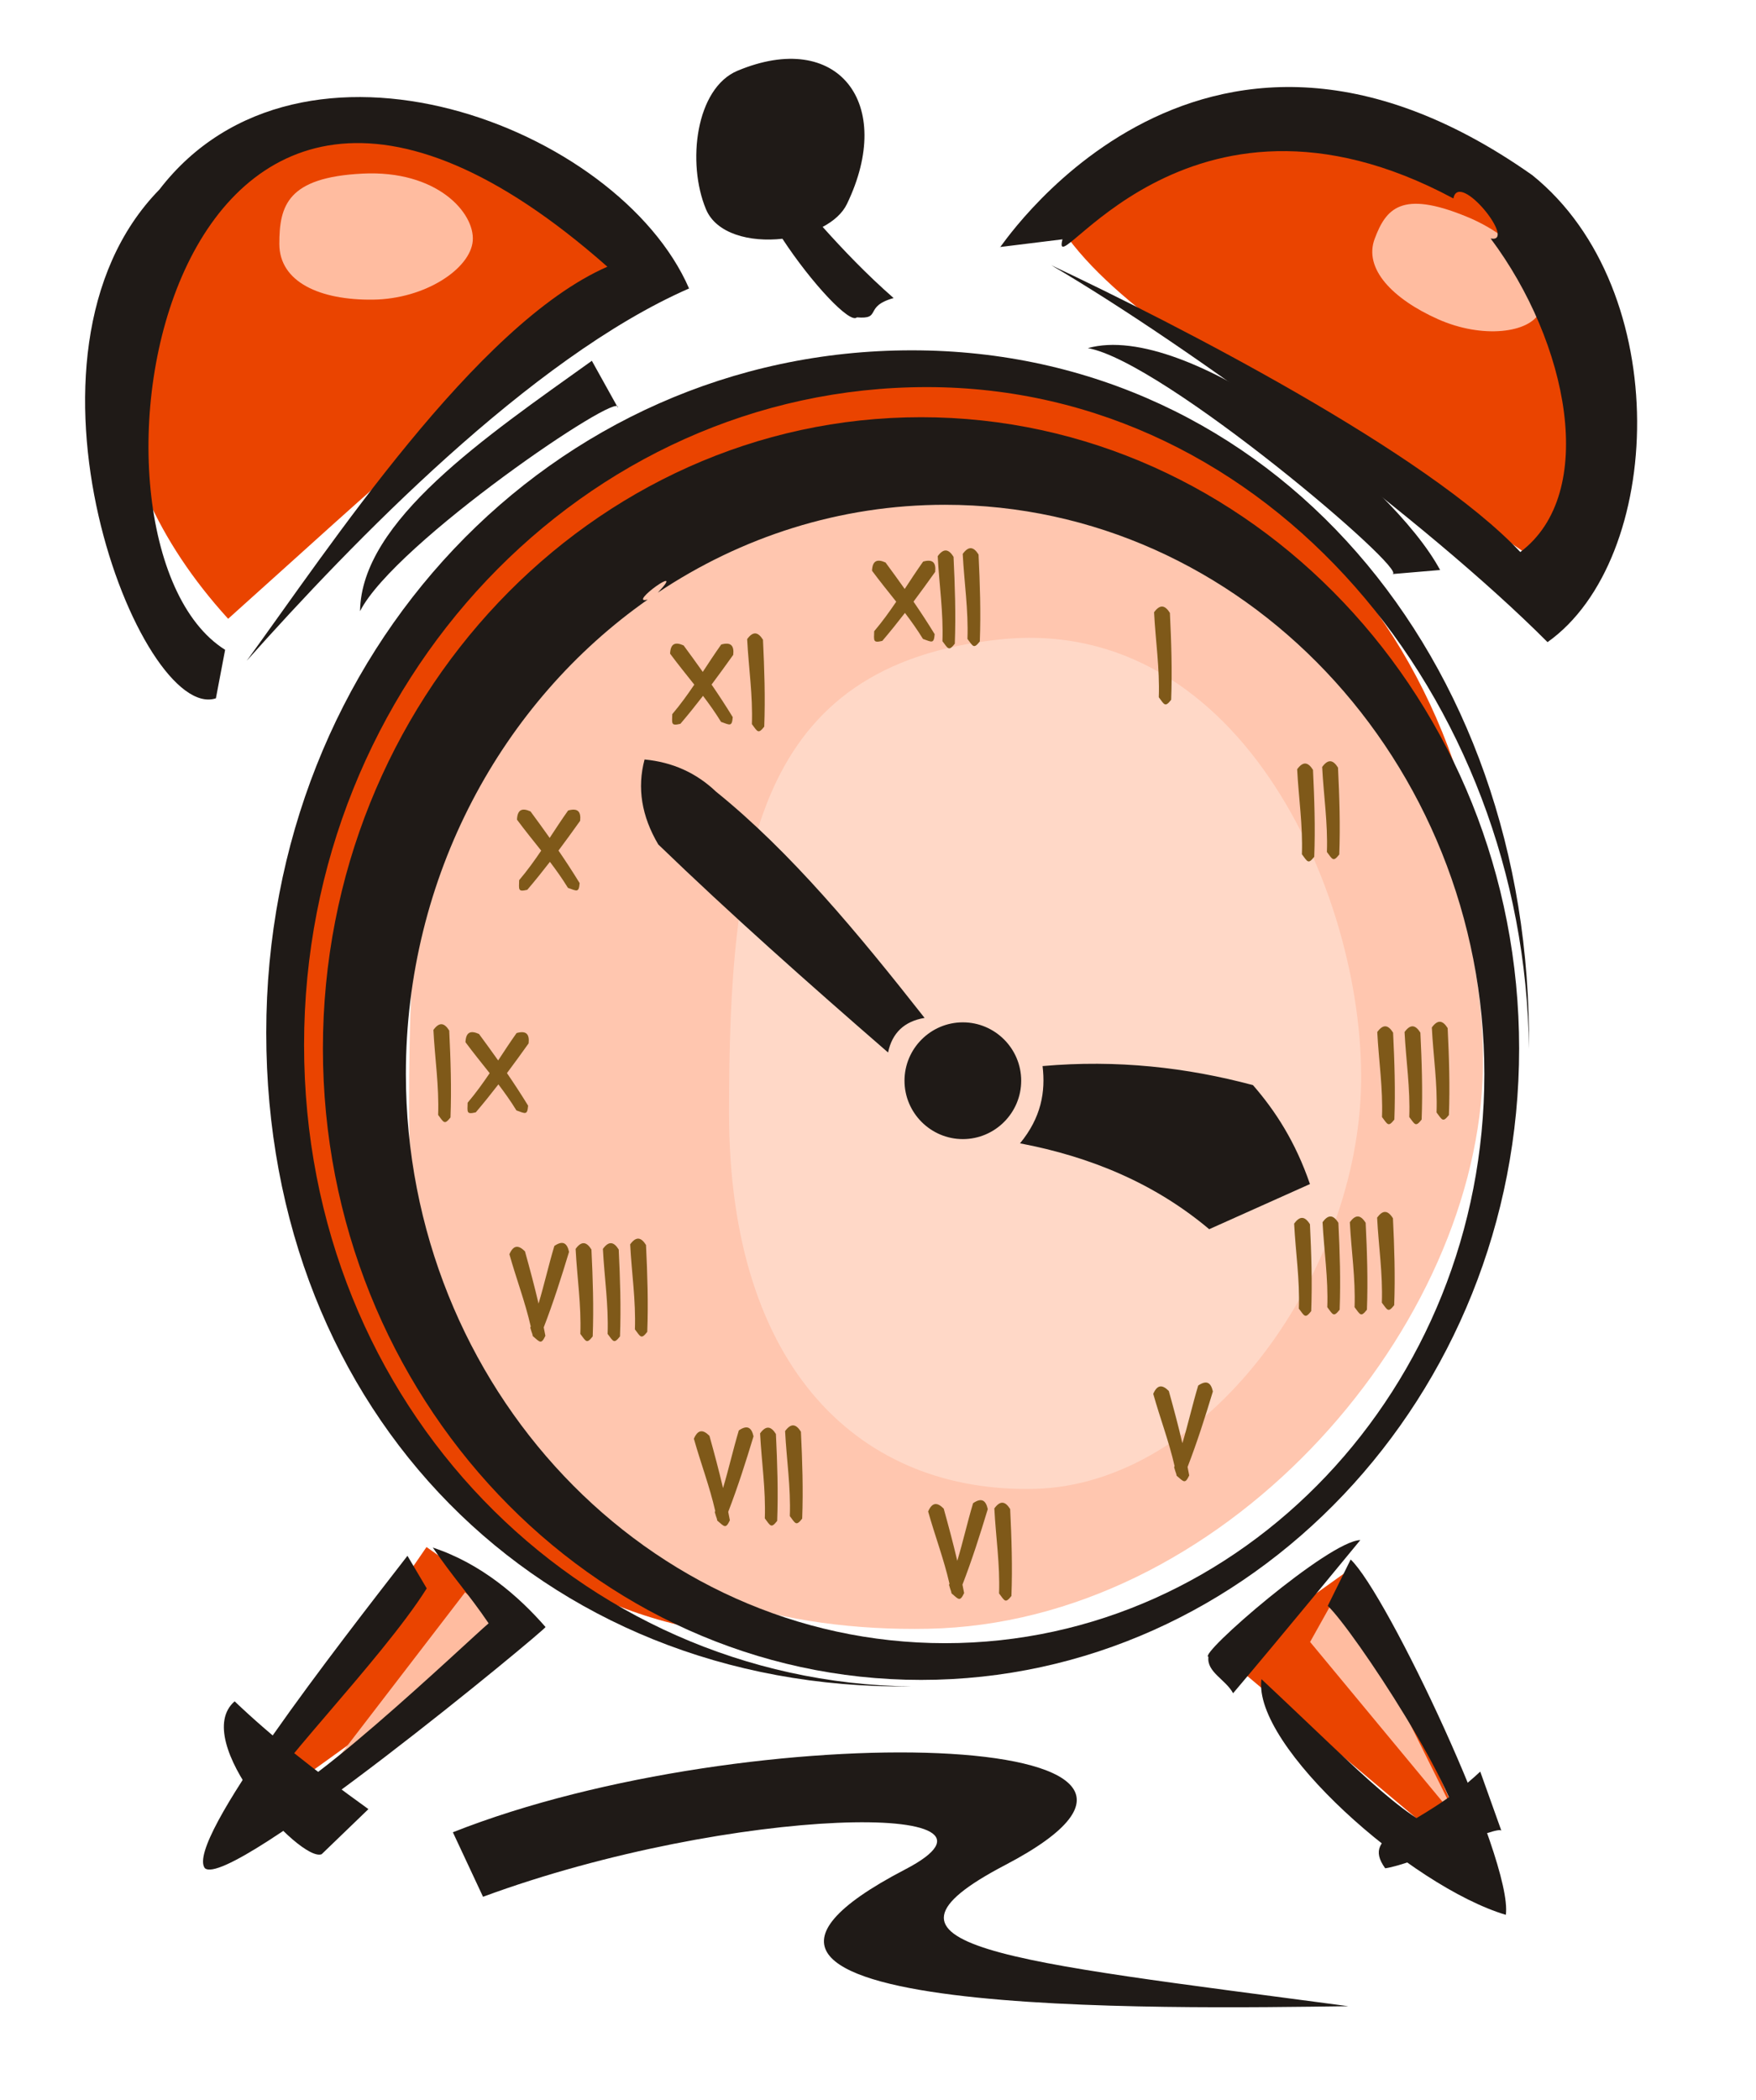 <?xml version="1.0" encoding="UTF-8" standalone="no"?>
<svg
   xmlns:dc="http://purl.org/dc/elements/1.1/"
   xmlns:cc="http://creativecommons.org/ns#"
   xmlns:rdf="http://www.w3.org/1999/02/22-rdf-syntax-ns#"
   xmlns:svg="http://www.w3.org/2000/svg"
   xmlns="http://www.w3.org/2000/svg"
   xmlns:sodipodi="http://sodipodi.sourceforge.net/DTD/sodipodi-0.dtd"
   xmlns:inkscape="http://www.inkscape.org/namespaces/inkscape"
   inkscape:version="1.0 (4035a4fb49, 2020-05-01)"
   sodipodi:docname="Uhr Wecker 2.svg"
   id="svg45"
   version="1.1"
   viewBox="0 0 179.193 214.195"
   style="clip-rule:evenodd;fill-rule:evenodd;image-rendering:optimizeQuality;shape-rendering:geometricPrecision;text-rendering:geometricPrecision"
   height="214.195mm"
   width="179.193mm"
   xml:space="preserve"><sodipodi:namedview
   inkscape:current-layer="svg45"
   inkscape:window-maximized="1"
   inkscape:window-y="-8"
   inkscape:window-x="1358"
   inkscape:cy="512.68062"
   inkscape:cx="-61.228994"
   inkscape:zoom="0.5064499"
   showgrid="false"
   id="namedview47"
   inkscape:window-height="1017"
   inkscape:window-width="1920"
   inkscape:pageshadow="2"
   inkscape:pageopacity="0"
   guidetolerance="10"
   gridtolerance="10"
   objecttolerance="10"
   borderopacity="1"
   bordercolor="#666666"
   pagecolor="#ffffff"
   inkscape:document-rotation="0"
   fit-margin-top="0"
   fit-margin-left="0"
   fit-margin-right="0"
   fit-margin-bottom="0" />
 <defs
   id="defs4"><style
     id="style2"
     type="text/css">
   <![CDATA[
    .fil3 {fill:#1F1A17}
    .fil4 {fill:#28166F}
    .fil0 {fill:#EF9A48}
    .fil2 {fill:#F5C491}
    .fil1 {fill:#FFFCC8}
   ]]>
  </style></defs>
 <g
   id="g902"><polygon
     transform="translate(-62.169,3.135)"
     style="fill:#ea4400;fill-opacity:1"
     id="_244808376"
     class="fil0"
     points="199.765,157.024 213.459,187.984 187.262,165.954 " /><polygon
     transform="translate(-62.169,3.135)"
     style="fill:#ea4400;fill-opacity:1"
     id="_244808328"
     class="fil0"
     points="115.814,161.787 86.045,183.221 105.693,154.642 " /><path
     style="fill:#ea4400;fill-opacity:1"
     id="_244808280"
     class="fil0"
     d="m 159.626,60.132 c -4.366,-7.343 -45.052,-23.617 -52.395,-38.701 3.886,-6.736 67.704,-27.22 52.395,38.701 z" /><path
     style="fill:#ea4400;fill-opacity:1"
     id="_244808232"
     class="fil0"
     d="m 66.149,27.98 c -16.87,11.114 -27.785,21.633 -42.868,35.128 -29.473,-32.364 4.514,-70.518 42.868,-35.128 z" /><path
     style="fill:#ffbca0;fill-opacity:1"
     id="_244808184"
     class="fil1"
     d="m 36.98,17.706 c 7.629,-0.384 11.478,4.015 11.263,6.843 -0.214,2.828 -4.814,5.947 -10.191,6.011 -5.376,0.064 -9.547,-1.777 -9.547,-5.691 0,-3.915 0.846,-6.779 8.474,-7.162 z" /><polygon
     transform="translate(-62.169,3.135)"
     style="fill:#ffbca0;fill-opacity:1"
     id="_244808136"
     class="fil1"
     points="109.63,159.258 113.542,162.744 94.721,178.664 " /><polygon
     transform="translate(-62.169,3.135)"
     style="fill:#ffbca0;fill-opacity:1"
     id="_244808088"
     class="fil1"
     points="199.059,158.598 210.962,182.541 195.859,164.322 " /><path
     style="fill:#ffbca0;fill-opacity:1"
     id="_244808040"
     class="fil1"
     d="m 149.579,22.06 c 6.588,2.683 8.562,7.63 7.549,9.76 -1.013,2.129 -5.834,2.772 -10.416,0.72 -4.582,-2.052 -7.581,-5.124 -6.431,-8.188 1.15,-3.064 2.71,-4.975 9.297,-2.292 z" /><path
     style="fill:#ffc6af;fill-opacity:1"
     id="_244807992"
     class="fil2"
     d="m 88.774,46.438 c 42.343,-3.572 63.707,37.38 62.516,63.707 -1.191,26.328 -26.723,55.372 -56.562,55.967 -29.84,0.595 -52.99,-16.541 -52.99,-52.99 0,-36.449 4.693,-63.112 47.036,-66.684 z" /><path
     style="fill:#ffd8c7;fill-opacity:1"
     id="_244807944"
     class="fil1"
     d="m 102.078,65.21 c 24.92,-2.586 37.494,27.059 36.793,46.117 -0.701,19.058 -15.727,40.083 -33.289,40.514 -17.562,0.431 -31.187,-11.974 -31.187,-38.359 0,-26.385 2.762,-45.686 27.683,-48.272 z" /><path
     style="fill:#ea4400;fill-opacity:1"
     id="_244807896"
     class="fil0"
     d="m 152.31,108.821 c 2.4,-40.988 -22.012,-68.643 -57.713,-70.734 -35.701,-2.09 -62.379,25.131 -64.499,61.328 -2.119,36.197 16.603,66.766 49.379,67.621 -29.848,-8.974 -44.157,-32.562 -42.347,-63.48 1.81,-30.918 31.731,-58.251 62.225,-56.465 30.494,1.786 54.485,35.603 52.955,61.729 z" /><path
     id="_244807848"
     class="fil3"
     d="m 92.978,171.995 c -37.925,0.417 -65.808,-27.886 -65.808,-66.675 0,-38.789 29.133,-69.592 65.874,-69.592 36.741,0 63.373,31.22 62.979,71.259 -0.395,-35.703 -26.442,-67.508 -61.444,-67.508 -35.002,0 -63.549,30.139 -63.549,67.092 0,36.953 28.131,65.008 61.949,65.425 z" /><path
     id="_244807776"
     class="fil3"
     d="m 96.445,51.481 c 30.308,0 55.027,26.078 55.027,58.051 0,31.973 -24.719,58.051 -55.027,58.051 -30.308,0 -55.027,-26.078 -55.027,-58.051 0,-20.157 9.825,-37.971 24.68,-48.385 -2.226,0.598 4.154,-3.981 1.028,-0.704 8.497,-5.674 18.555,-8.963 29.319,-8.963 z m -2.458,-8.931 c 33.617,0 61.035,28.925 61.035,64.389 0,35.464 -27.418,64.389 -61.035,64.389 -33.617,0 -61.035,-28.925 -61.035,-64.389 0,-35.464 27.418,-64.389 61.035,-64.389 z m 12.402,66.175 c 7.596,-0.669 14.702,0.134 21.472,1.943 2.299,2.64 4.34,5.797 5.814,10.09 -3.427,1.535 -6.854,3.069 -10.281,4.604 -5.557,-4.674 -12.095,-7.387 -19.304,-8.757 2.161,-2.627 2.618,-5.253 2.3,-7.88 z m -8.134,-4.46 c 3.279,0 5.954,2.675 5.954,5.954 0,3.279 -2.675,5.954 -5.954,5.954 -3.279,0 -5.954,-2.675 -5.954,-5.954 0,-3.279 2.675,-5.954 5.954,-5.954 z m -31.082,-18.143 c -1.705,-2.888 -2.171,-5.776 -1.398,-8.664 2.843,0.267 5.274,1.36 7.291,3.279 7.613,6.137 14.5,14.45 21.283,23.075 -2.068,0.35 -3.309,1.525 -3.725,3.527 -8.153,-7.072 -16.125,-14.145 -23.451,-21.217 z" /><path
     style="fill:#7f5919;fill-opacity:1"
     id="_244807728"
     class="fil4"
     d="m 76.244,65.181 c 0.624,-0.859 1.13,-0.708 1.615,0.064 0.144,2.976 0.241,5.887 0.129,8.863 -0.621,0.79 -0.681,0.515 -1.262,-0.257 0.104,-2.976 -0.329,-5.695 -0.482,-8.67 z m -7.864,1.486 c 0.044,-1.061 0.549,-1.215 1.381,-0.84 0.663,0.9 1.316,1.796 1.954,2.699 0.607,-0.923 1.216,-1.856 1.881,-2.793 1.022,-0.288 1.326,0.144 1.228,1.051 -0.732,1.025 -1.463,2.036 -2.21,3.033 0.744,1.085 1.465,2.186 2.159,3.321 -0.08,1.002 -0.282,0.806 -1.193,0.484 -0.578,-0.94 -1.198,-1.81 -1.84,-2.655 -0.744,0.964 -1.508,1.915 -2.307,2.852 -0.977,0.235 -0.854,-0.018 -0.831,-0.984 0.833,-0.982 1.556,-1.988 2.249,-3.01 -0.817,-1.032 -1.653,-2.056 -2.47,-3.159 z" /><path
     style="fill:#7f5919;fill-opacity:1"
     id="_244807680"
     class="fil4"
     d="m 117.769,62.442 c 0.624,-0.859 1.13,-0.708 1.615,0.064 0.144,2.976 0.241,5.887 0.128,8.863 -0.621,0.79 -0.681,0.515 -1.262,-0.257 0.104,-2.976 -0.329,-5.695 -0.482,-8.67 z" /><path
     style="fill:#7f5919;fill-opacity:1"
     id="_244807632"
     class="fil4"
     d="m 44.227,105.038 c 0.624,-0.859 1.13,-0.708 1.615,0.064 0.145,2.976 0.241,5.887 0.129,8.863 -0.621,0.79 -0.681,0.515 -1.262,-0.257 0.104,-2.976 -0.329,-5.695 -0.482,-8.67 z m 3.272,1.254 c 0.044,-1.061 0.549,-1.215 1.381,-0.84 0.663,0.9 1.316,1.796 1.954,2.699 0.607,-0.923 1.216,-1.856 1.881,-2.793 1.022,-0.288 1.326,0.144 1.228,1.051 -0.732,1.025 -1.463,2.036 -2.21,3.033 0.744,1.085 1.465,2.186 2.159,3.321 -0.08,1.002 -0.282,0.806 -1.193,0.484 -0.578,-0.94 -1.198,-1.81 -1.84,-2.655 -0.744,0.964 -1.508,1.915 -2.307,2.852 -0.977,0.235 -0.854,-0.018 -0.831,-0.984 0.833,-0.982 1.556,-1.988 2.249,-3.011 -0.817,-1.032 -1.653,-2.056 -2.47,-3.158 z" /><path
     style="fill:#7f5919;fill-opacity:1"
     id="_244807584"
     class="fil4"
     d="m 88.986,58.208 c 0.044,-1.061 0.549,-1.215 1.381,-0.84 0.663,0.9 1.316,1.796 1.954,2.699 0.607,-0.923 1.216,-1.856 1.881,-2.793 1.022,-0.288 1.326,0.144 1.228,1.051 -0.732,1.025 -1.463,2.036 -2.21,3.033 0.743,1.085 1.465,2.186 2.159,3.321 -0.08,1.002 -0.282,0.806 -1.193,0.484 -0.578,-0.94 -1.198,-1.81 -1.84,-2.655 -0.744,0.964 -1.508,1.915 -2.307,2.852 -0.977,0.235 -0.854,-0.018 -0.831,-0.984 0.833,-0.982 1.556,-1.988 2.249,-3.011 -0.817,-1.032 -1.653,-2.056 -2.47,-3.158 z m 6.704,-1.486 c 0.624,-0.859 1.13,-0.708 1.615,0.064 0.144,2.976 0.241,5.887 0.129,8.863 -0.621,0.79 -0.681,0.515 -1.262,-0.257 0.104,-2.976 -0.329,-5.695 -0.482,-8.67 z m 2.552,-0.232 c 0.624,-0.859 1.13,-0.708 1.615,0.064 0.144,2.976 0.241,5.887 0.129,8.863 -0.621,0.79 -0.681,0.515 -1.262,-0.257 0.104,-2.976 -0.329,-5.695 -0.482,-8.67 z" /><path
     style="fill:#7f5919;fill-opacity:1"
     id="_244807536"
     class="fil4"
     d="m 52.757,83.595 c 0.044,-1.061 0.549,-1.215 1.381,-0.84 0.663,0.9 1.316,1.796 1.954,2.699 0.607,-0.923 1.216,-1.856 1.881,-2.793 1.022,-0.288 1.326,0.144 1.228,1.051 -0.732,1.025 -1.463,2.036 -2.21,3.033 0.743,1.085 1.465,2.186 2.159,3.321 -0.08,1.002 -0.282,0.806 -1.193,0.484 -0.578,-0.94 -1.198,-1.81 -1.84,-2.655 -0.744,0.964 -1.508,1.915 -2.307,2.852 -0.977,0.235 -0.854,-0.018 -0.831,-0.984 0.833,-0.982 1.556,-1.988 2.249,-3.01 -0.817,-1.032 -1.653,-2.056 -2.47,-3.158 z" /><path
     style="fill:#7f5919;fill-opacity:1"
     id="_244807488"
     class="fil4"
     d="m 101.468,153.838 c 0.624,-0.859 1.13,-0.708 1.615,0.064 0.145,2.976 0.241,5.887 0.129,8.863 -0.621,0.79 -0.681,0.515 -1.262,-0.257 0.104,-2.976 -0.329,-5.695 -0.482,-8.67 z m -6.755,0.314 c 0.419,-0.976 0.946,-0.94 1.589,-0.294 0.496,1.783 0.968,3.545 1.385,5.326 0.583,-1.935 1.011,-3.87 1.612,-5.878 0.876,-0.6 1.302,-0.288 1.5,0.602 -0.791,2.615 -1.602,5.165 -2.582,7.702 0.058,0.287 0.114,0.575 0.168,0.863 -0.431,0.908 -0.551,0.653 -1.287,0.028 -0.011,-0.06 -0.023,-0.119 -0.035,-0.178 -0.067,-0.158 -0.126,-0.389 -0.219,-0.688 0.016,-0.04 0.031,-0.079 0.047,-0.119 -0.579,-2.526 -1.463,-4.822 -2.178,-7.364 z" /><path
     style="fill:#7f5919;fill-opacity:1"
     id="_244807440"
     class="fil4"
     d="m 132.371,78.452 c 0.624,-0.859 1.13,-0.708 1.615,0.064 0.144,2.976 0.241,5.887 0.128,8.863 -0.621,0.79 -0.681,0.515 -1.262,-0.257 0.104,-2.976 -0.329,-5.695 -0.482,-8.67 z m 2.552,-0.232 c 0.624,-0.859 1.13,-0.708 1.615,0.064 0.144,2.976 0.241,5.887 0.128,8.863 -0.621,0.79 -0.681,0.515 -1.262,-0.257 0.104,-2.976 -0.329,-5.695 -0.482,-8.67 z" /><path
     style="fill:#7f5919;fill-opacity:1"
     id="_244807392"
     class="fil4"
     d="m 77.564,146.184 c 0.624,-0.859 1.13,-0.708 1.615,0.064 0.144,2.976 0.241,5.887 0.129,8.863 -0.621,0.79 -0.681,0.515 -1.262,-0.257 0.104,-2.976 -0.329,-5.695 -0.482,-8.67 z m 2.552,-0.232 c 0.624,-0.859 1.13,-0.708 1.615,0.064 0.144,2.976 0.241,5.887 0.129,8.863 -0.621,0.79 -0.681,0.515 -1.262,-0.257 0.104,-2.976 -0.329,-5.695 -0.482,-8.67 z m -9.308,0.778 c 0.419,-0.976 0.946,-0.94 1.589,-0.294 0.496,1.783 0.968,3.545 1.385,5.326 0.583,-1.935 1.011,-3.87 1.612,-5.878 0.876,-0.6 1.302,-0.288 1.5,0.602 -0.791,2.615 -1.602,5.164 -2.582,7.702 0.058,0.287 0.114,0.575 0.168,0.863 -0.431,0.908 -0.551,0.653 -1.287,0.028 -0.011,-0.06 -0.023,-0.119 -0.035,-0.178 -0.067,-0.158 -0.126,-0.389 -0.219,-0.688 0.016,-0.04 0.031,-0.079 0.047,-0.119 -0.579,-2.526 -1.463,-4.822 -2.178,-7.364 z" /><path
     style="fill:#7f5919;fill-opacity:1"
     id="_244807344"
     class="fil4"
     d="m 140.545,105.252 c 0.624,-0.859 1.13,-0.708 1.615,0.064 0.145,2.976 0.241,5.887 0.129,8.863 -0.621,0.79 -0.681,0.515 -1.262,-0.257 0.104,-2.976 -0.329,-5.695 -0.482,-8.67 z m 2.784,0 c 0.624,-0.859 1.13,-0.708 1.615,0.064 0.145,2.976 0.241,5.887 0.129,8.863 -0.621,0.79 -0.681,0.515 -1.262,-0.257 0.104,-2.976 -0.329,-5.695 -0.482,-8.67 z m 2.784,-0.464 c 0.624,-0.859 1.13,-0.708 1.615,0.064 0.144,2.976 0.241,5.887 0.128,8.863 -0.621,0.79 -0.681,0.515 -1.262,-0.257 0.104,-2.976 -0.329,-5.695 -0.482,-8.67 z" /><path
     style="fill:#7f5919;fill-opacity:1"
     id="_244807296"
     class="fil4"
     d="m 58.739,127.37 c 0.624,-0.859 1.13,-0.708 1.615,0.064 0.144,2.976 0.241,5.887 0.129,8.863 -0.621,0.79 -0.681,0.515 -1.262,-0.257 0.104,-2.976 -0.329,-5.695 -0.482,-8.67 z m 2.784,0 c 0.624,-0.859 1.13,-0.708 1.615,0.064 0.144,2.976 0.241,5.887 0.129,8.863 -0.621,0.79 -0.681,0.515 -1.262,-0.257 0.104,-2.976 -0.329,-5.695 -0.482,-8.67 z m 2.784,-0.464 c 0.624,-0.859 1.13,-0.708 1.615,0.064 0.144,2.976 0.241,5.887 0.129,8.863 -0.621,0.79 -0.681,0.515 -1.262,-0.257 0.104,-2.976 -0.329,-5.695 -0.482,-8.67 z m -12.324,1.01 c 0.419,-0.976 0.946,-0.94 1.589,-0.294 0.496,1.783 0.968,3.545 1.385,5.326 0.583,-1.935 1.011,-3.87 1.612,-5.878 0.876,-0.6 1.302,-0.288 1.5,0.602 -0.791,2.615 -1.602,5.164 -2.582,7.702 0.058,0.287 0.114,0.575 0.168,0.863 -0.431,0.908 -0.551,0.653 -1.287,0.028 -0.011,-0.059 -0.023,-0.119 -0.035,-0.178 -0.067,-0.158 -0.126,-0.389 -0.219,-0.688 0.016,-0.04 0.031,-0.079 0.047,-0.119 -0.579,-2.526 -1.463,-4.822 -2.178,-7.364 z" /><path
     d="m 141.289,123.602 c -0.236,0.022 -0.486,0.204 -0.759,0.58 0.153,2.976 0.586,5.695 0.482,8.671 0.581,0.772 0.64,1.047 1.261,0.257 0.112,-2.976 0.016,-5.887 -0.128,-8.863 -0.273,-0.434 -0.552,-0.672 -0.856,-0.644 z m -5.568,0.464 c -0.236,0.022 -0.486,0.204 -0.759,0.58 0.153,2.976 0.586,5.694 0.482,8.67 0.58,0.772 0.64,1.047 1.261,0.257 0.112,-2.976 0.017,-5.887 -0.128,-8.863 -0.273,-0.434 -0.552,-0.672 -0.856,-0.644 z m 2.784,0 c -0.236,0.022 -0.486,0.204 -0.759,0.58 0.153,2.976 0.586,5.694 0.482,8.67 0.581,0.772 0.641,1.047 1.262,0.257 0.112,-2.976 0.016,-5.887 -0.129,-8.863 -0.273,-0.434 -0.552,-0.672 -0.856,-0.644 z m -5.684,0.145 c -0.236,0.022 -0.487,0.204 -0.76,0.58 0.153,2.976 0.587,5.695 0.482,8.67 0.58,0.772 0.64,1.047 1.261,0.257 0.112,-2.976 0.016,-5.887 -0.129,-8.863 -0.273,-0.434 -0.552,-0.672 -0.855,-0.644 z"
     style="fill:#7f5919;fill-opacity:1;stroke-width:1"
     id="_244807248" /><path
     style="fill:#7f5919;fill-opacity:1"
     id="_244807200"
     class="fil4"
     d="m 117.684,142.154 c 0.419,-0.976 0.946,-0.94 1.589,-0.294 0.496,1.783 0.968,3.545 1.385,5.326 0.583,-1.935 1.011,-3.87 1.612,-5.878 0.876,-0.6 1.302,-0.288 1.5,0.602 -0.791,2.615 -1.602,5.164 -2.582,7.702 0.058,0.287 0.114,0.575 0.168,0.863 -0.431,0.908 -0.551,0.653 -1.287,0.028 -0.011,-0.059 -0.023,-0.119 -0.035,-0.178 -0.067,-0.158 -0.126,-0.389 -0.219,-0.688 0.016,-0.04 0.031,-0.079 0.047,-0.119 -0.579,-2.526 -1.463,-4.822 -2.178,-7.364 z" /><path
     id="_244807152"
     class="fil3"
     d="m 25.176,67.392 c 10.727,-12.021 28.924,-30.887 45.14,-37.972 -7.207,-16.576 -39.637,-28.827 -54.05,-10.089 -16.578,16.937 -1.924,54.411 5.765,51.889 l 0.942,-4.947 c -17.231,-10.809 -6.752,-79.48 39.007,-39.071 -13.397,5.854 -28.449,28.742 -36.805,40.192 z" /><path
     id="_244807104"
     class="fil3"
     d="m 102.053,25.193 6.369,-0.785 c -1.339,5.216 12.457,-18.881 39.892,-4.168 0.555,-2.92 6.558,4.588 3.801,4.084 7.935,10.593 11.001,25.994 3.026,31.975 -9.526,-10.122 -35.025,-23.203 -47.871,-29.253 14.58,8.559 38.235,25.988 50.649,38.444 11.877,-8.411 13.02,-35.887 -1.552,-47.624 -34.653,-24.419 -55.09,8.792 -54.314,7.327 z" /><path
     id="_244807056"
     class="fil3"
     d="m 44.167,157.832 c 4.951,1.632 8.783,4.983 11.503,8.102 0,0.279 -32.225,26.943 -34.771,24.59 -2.039,-2.739 13.717,-22.862 20.68,-31.854 l 1.967,3.324 c -4.594,7.33 -17.144,19.952 -16.805,21.678 1.994,1.843 21.271,-16.575 23.122,-18.115 -2.057,-3.025 -3.639,-4.701 -5.696,-7.726 z" /><path
     id="_244807008"
     class="fil3"
     d="m 32.824,189.104 4.772,-4.599 c -5.625,-4.048 -9.854,-7.372 -13.652,-10.992 -4.631,4.015 6.714,16.482 8.879,15.591 z" /><path
     id="_244806960"
     class="fil3"
     d="m 63.049,41.568 -2.653,-4.771 c -10.825,7.748 -23.541,16.314 -23.654,25.534 3.522,-6.962 26.778,-22.719 26.306,-20.763 z" /><path
     id="_244806912"
     class="fil3"
     d="m 142.071,58.548 4.886,-0.415 c -4.955,-9.212 -25.8,-25.475 -35.947,-22.628 7.687,1.334 33.069,22.923 31.061,23.044 z" /><path
     id="_244806864"
     class="fil3"
     d="m 135.492,163.775 2.337,-4.727 c 3.68,3.441 16.583,30.594 15.836,36.239 -9.696,-2.893 -25.861,-17.211 -24.941,-24.038 10.73,10.029 15.012,14.886 20.27,16.221 0.525,-3.965 -10.918,-21.277 -13.504,-23.694 z" /><path
     id="_244806816"
     class="fil3"
     d="m 153.222,186.745 -2.169,-6.066 c -6.419,6.033 -12.366,6.165 -9.7,9.861 2.805,-0.366 11.8,-4.57 11.869,-3.795 z" /><path
     id="_244806768"
     class="fil3"
     d="m 123.316,168.979 c -0.197,1.545 1.759,2.31 2.518,3.708 5.322,-6.285 10.852,-13.047 12.981,-15.618 -3.188,0.056 -16.63,11.726 -15.499,11.91 z" /><path
     id="_244806720"
     class="fil3"
     d="m 75.268,7.213 c 10.223,-4.271 16.127,3.304 11.157,13.595 -0.458,0.949 -1.351,1.737 -2.477,2.333 2.063,2.303 4.463,4.824 7.242,7.258 -3.098,0.866 -1.157,2.189 -3.75,1.967 -0.686,0.716 -4.639,-3.502 -7.597,-8.016 -3.298,0.372 -6.751,-0.496 -7.801,-3.01 -1.967,-4.709 -1.055,-12.339 3.226,-14.128 z" /><path
     style="stroke-width:0.909"
     id="_244806600"
     class="fil3"
     d="m 137.599,204.606 c -17.959,0.231 -74.592,1.322 -45.218,-13.956 13.443,-6.992 -17.606,-6.594 -43.09,2.796 l -3.077,-6.579 c 30.378,-12.014 83.004,-10.596 56.374,3.334 -16.029,8.384 -0.254,9.714 35.011,14.405 z" /></g>
</svg>

